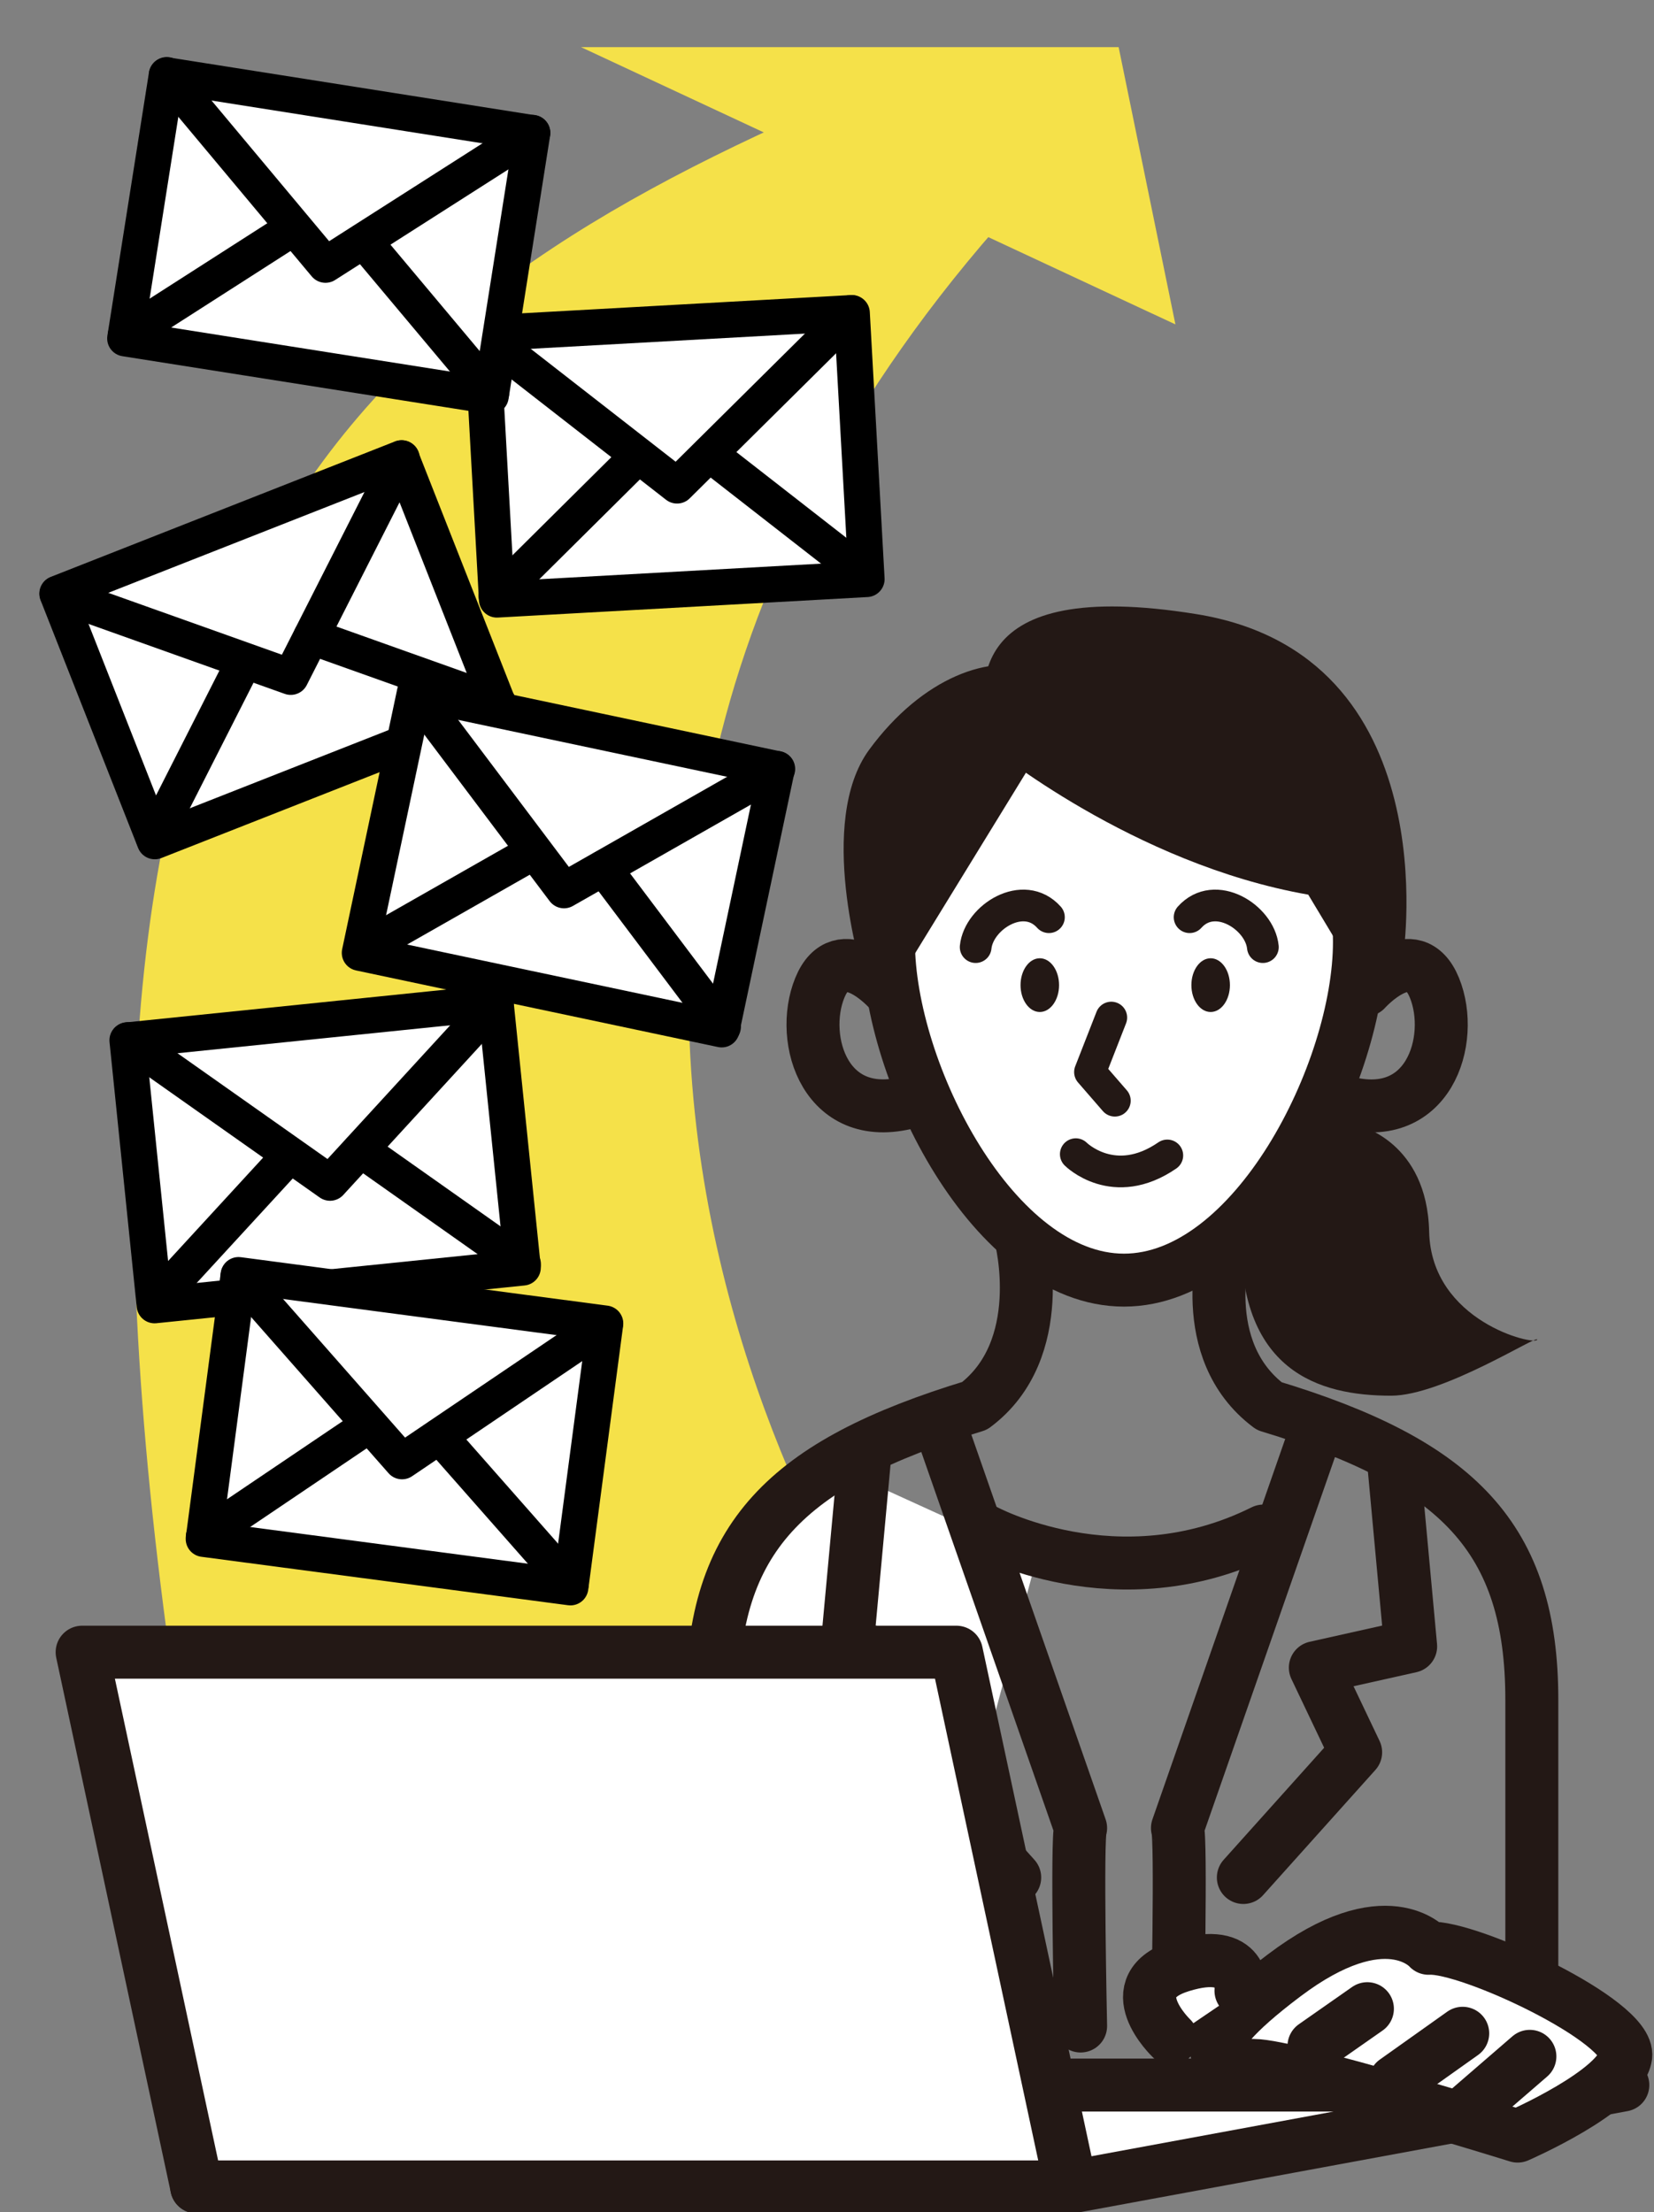 <?xml version="1.0" encoding="utf-8"?>
<!-- Generator: Adobe Illustrator 26.0.1, SVG Export Plug-In . SVG Version: 6.00 Build 0)  -->
<svg version="1.1" id="レイヤー1" xmlns="http://www.w3.org/2000/svg" xmlns:xlink="http://www.w3.org/1999/xlink" x="0px"
	 y="0px" viewBox="0 0 652.5 872.8" style="enable-background:new 0 0 652.5 872.8;" xml:space="preserve">
<rect x="0" y="0" width="652.5" height="872.8" fill="#808080" stroke="none"/>
<style type="text/css">
	.st0{fill:#F5E149;}
	.st1{fill:#FFFFFF;}
	.st2{fill:#231815;}
	.st3{fill:#FFFFFF;stroke:#231815;stroke-width:20.896;stroke-linecap:round;stroke-linejoin:round;stroke-miterlimit:10;}
	.st4{fill:none;stroke:#231815;stroke-width:20.896;stroke-linecap:round;stroke-linejoin:round;stroke-miterlimit:10;}
	.st5{fill:none;stroke:#231815;stroke-width:12.514;stroke-linecap:round;stroke-linejoin:round;stroke-miterlimit:10;}
	.st6{fill:#FFFFFF;stroke:#231815;stroke-width:20.974;stroke-linecap:round;stroke-linejoin:round;stroke-miterlimit:10;}
	.st7{fill:none;stroke:#231815;stroke-width:20.974;stroke-linecap:round;stroke-linejoin:round;stroke-miterlimit:10;}
	.st8{fill:#FFFFFF;stroke:#000000;stroke-width:14.173;stroke-linecap:round;stroke-linejoin:round;stroke-miterlimit:10;}
	.st9{fill:none;stroke:#000000;stroke-width:14.173;stroke-linecap:round;stroke-linejoin:round;stroke-miterlimit:10;}
</style>
<polygon class="st0" points="441.3,18.6 229.2,18.6 463.7,128 "/>
<path class="st0" d="M316.3,45.4C126.5,130.3,8.2,244.1,68.5,663.8h288c0,0-216.6-292.5,42.4-580.5L316.3,45.4z"/>
<polygon class="st1" points="277.4,681.5 286.2,606.1 324.7,576.6 408.9,615 386.7,697.8 "/>
<g>
	<path class="st2" d="M536.2,444.2c0,0,26.8,6.3,27.6,41.8s41.8,45,42.6,42.6s-37.1,22.1-57.6,22.1c-28.4,0-60.8-9.5-59.2-65.5
		S524.4,428.4,536.2,444.2z"/>
	<g>
		<path class="st3" d="M536.3,371.7c0,51.3-41.6,133.4-92.9,133.4c-51.3,0-92.9-82.1-92.9-133.4c0-51.3,41.6-92.9,92.9-92.9
			C494.8,278.8,536.3,320.4,536.3,371.7z"/>
		<path class="st4" d="M402.7,488.4c0,0,11.5,44.1-18.2,66.3C309.8,577.4,281,606.9,281,670.7v116.7"/>
		<path class="st4" d="M483.4,490.8c0,0-12.3,41.8,17.3,64c74.7,22.6,103.6,52.1,103.6,115.9v116.7"/>
		<path class="st4" d="M350.6,390.6c0,0-18.9-21.2-27.2-0.8c-8.3,20.4,2.3,55.1,37,44.6"/>
		<path class="st4" d="M528.9,434.4c34.7,10.6,45.3-24.2,37-44.6c-8.3-20.4-27.2,0.8-27.2,0.8"/>
		<ellipse class="st2" cx="410.2" cy="388.7" rx="7.6" ry="10.6"/>
		<ellipse class="st2" cx="477.6" cy="388.7" rx="7.6" ry="10.6"/>
		<polyline class="st5" points="438.4,401.5 430,423 439.8,434.3 		"/>
		<path class="st5" d="M424.4,455.4c0,0,15,15,36.1,0.5"/>
	</g>
	<path class="st5" d="M384.9,373.7c1.2-11.8,18.9-23,28.9-11.8"/>
	<path class="st5" d="M498.2,373.7c-1.2-11.8-18.9-23-28.9-11.8"/>
	<path class="st4" d="M518.1,567.7l-53.6,153.6c1.6,3.2,0,78.1,0,78.1"/>
	<polyline class="st4" points="549.7,576 556.5,649.6 518.9,658 534.8,691.4 490.5,740.8 	"/>
	<path class="st4" d="M372.7,567.7l53.6,153.6c-1.6,3.2,0,78.1,0,78.1"/>
	<polyline class="st4" points="341,576 334.2,649.6 371.8,658 355.9,691.4 400.3,740.8 	"/>
	<path class="st4" d="M387.9,603.6c0,0,52.9,29.2,110.5,0.5"/>
	<path class="st2" d="M390.6,294.5c0,0,56.3,46.4,125.5,58.5l16.1,26.8l21.4-3.1c0,0,17.9-118.4-81.7-134.4
		C380.3,227.5,384.8,270.8,390.6,294.5z"/>
	<path class="st2" d="M410.3,295.8l-54,88h-16.1c0,0-18.3-59.4,2.7-88c21-28.6,48.2-38.4,66.5-31.3S410.3,295.8,410.3,295.8z"/>
</g>
<polygon class="st3" points="422.5,862.9 77.6,862.9 295.2,822.7 640.2,822.7 "/>
<polygon class="st3" points="422.5,862.9 77.6,862.9 32.4,651.9 377.3,651.9 "/>
<path class="st6" d="M563.6,768.7c0,0-16.8-19.7-57.1,10.8c-40.4,30.5-26.6,35.5-11.8,35.5s104,27.8,104,27.8s40.7-17.7,42.6-31.5
	C643.2,797.6,579.4,767.7,563.6,768.7z"/>
<path class="st6" d="M462.1,804.2c0,0-21.7-20.7,3.9-28.6s23.6,9.9,23.6,9.9"/>
<line class="st6" x1="539.4" y1="792.6" x2="518.4" y2="807.3"/>
<line class="st7" x1="577" y1="802.3" x2="550.4" y2="821.2"/>
<line class="st6" x1="578.4" y1="833.1" x2="603.5" y2="811.4"/>
<g>
	
		<rect x="36.9" y="203.9" transform="matrix(0.93 -0.366 0.366 0.93 -86.344 58.1)" class="st8" width="146" height="105.1"/>
	<polyline class="st9" points="22.7,234.3 114.7,267.1 158.5,180.8 	"/>
	<line class="st9" x1="94.9" y1="263.8" x2="60.8" y2="331"/>
	<line class="st9" x1="196.6" y1="277.5" x2="122.8" y2="251.2"/>
</g>
<g>
	
		<rect x="192.9" y="127.4" transform="matrix(0.999 -5.543986e-02 5.543986e-02 0.999 -9.569 15.017)" class="st8" width="146" height="105.1"/>
	<polyline class="st9" points="190.1,131.6 267.1,191.6 335.8,123.5 	"/>
	<line class="st9" x1="249.4" y1="182.2" x2="195.9" y2="235.3"/>
	<line class="st9" x1="341.6" y1="227.2" x2="279.9" y2="179.1"/>
</g>
<g>
	
		<rect x="56.7" y="40.4" transform="matrix(0.988 0.156 -0.156 0.988 16.047 -19.059)" class="st8" width="146" height="105.1"/>
	<polyline class="st9" points="65.8,29.6 128.4,104.5 210,52.4 	"/>
	<line class="st9" x1="113.1" y1="91.6" x2="49.6" y2="132.3"/>
	<line class="st9" x1="193.8" y1="155" x2="143.5" y2="95"/>
</g>
<g>
	
		<rect x="151.4" y="287.2" transform="matrix(0.978 0.207 -0.207 0.978 75.055 -39.037)" class="st8" width="146" height="105.1"/>
	<polyline class="st9" points="163.8,273.3 222.5,351.3 306.6,303.4 	"/>
	<line class="st9" x1="207.9" y1="337.6" x2="142.4" y2="374.9"/>
	<line class="st9" x1="285.2" y1="405.1" x2="238.1" y2="342.5"/>
</g>
<g>
	
		<rect x="55.4" y="402.6" transform="matrix(0.995 -0.102 0.102 0.995 -45.925 15.538)" class="st8" width="146" height="105.1"/>
	<polyline class="st9" points="50.4,410.4 130.2,466.7 195.6,395.4 	"/>
	<line class="st9" x1="112.1" y1="458.2" x2="61.1" y2="513.7"/>
	<line class="st9" x1="206.3" y1="498.8" x2="142.3" y2="453.6"/>
</g>
<g>
	
		<rect x="86.5" y="512.4" transform="matrix(0.991 0.131 -0.131 0.991 75.514 -16.046)" class="st8" width="146" height="105.1"/>
	<polyline class="st9" points="94.1,503.3 158.6,576.6 238.7,522.4 	"/>
	<line class="st9" x1="142.9" y1="564.1" x2="80.4" y2="606.3"/>
	<line class="st9" x1="225.1" y1="625.4" x2="173.4" y2="566.7"/>
</g>
</svg>

